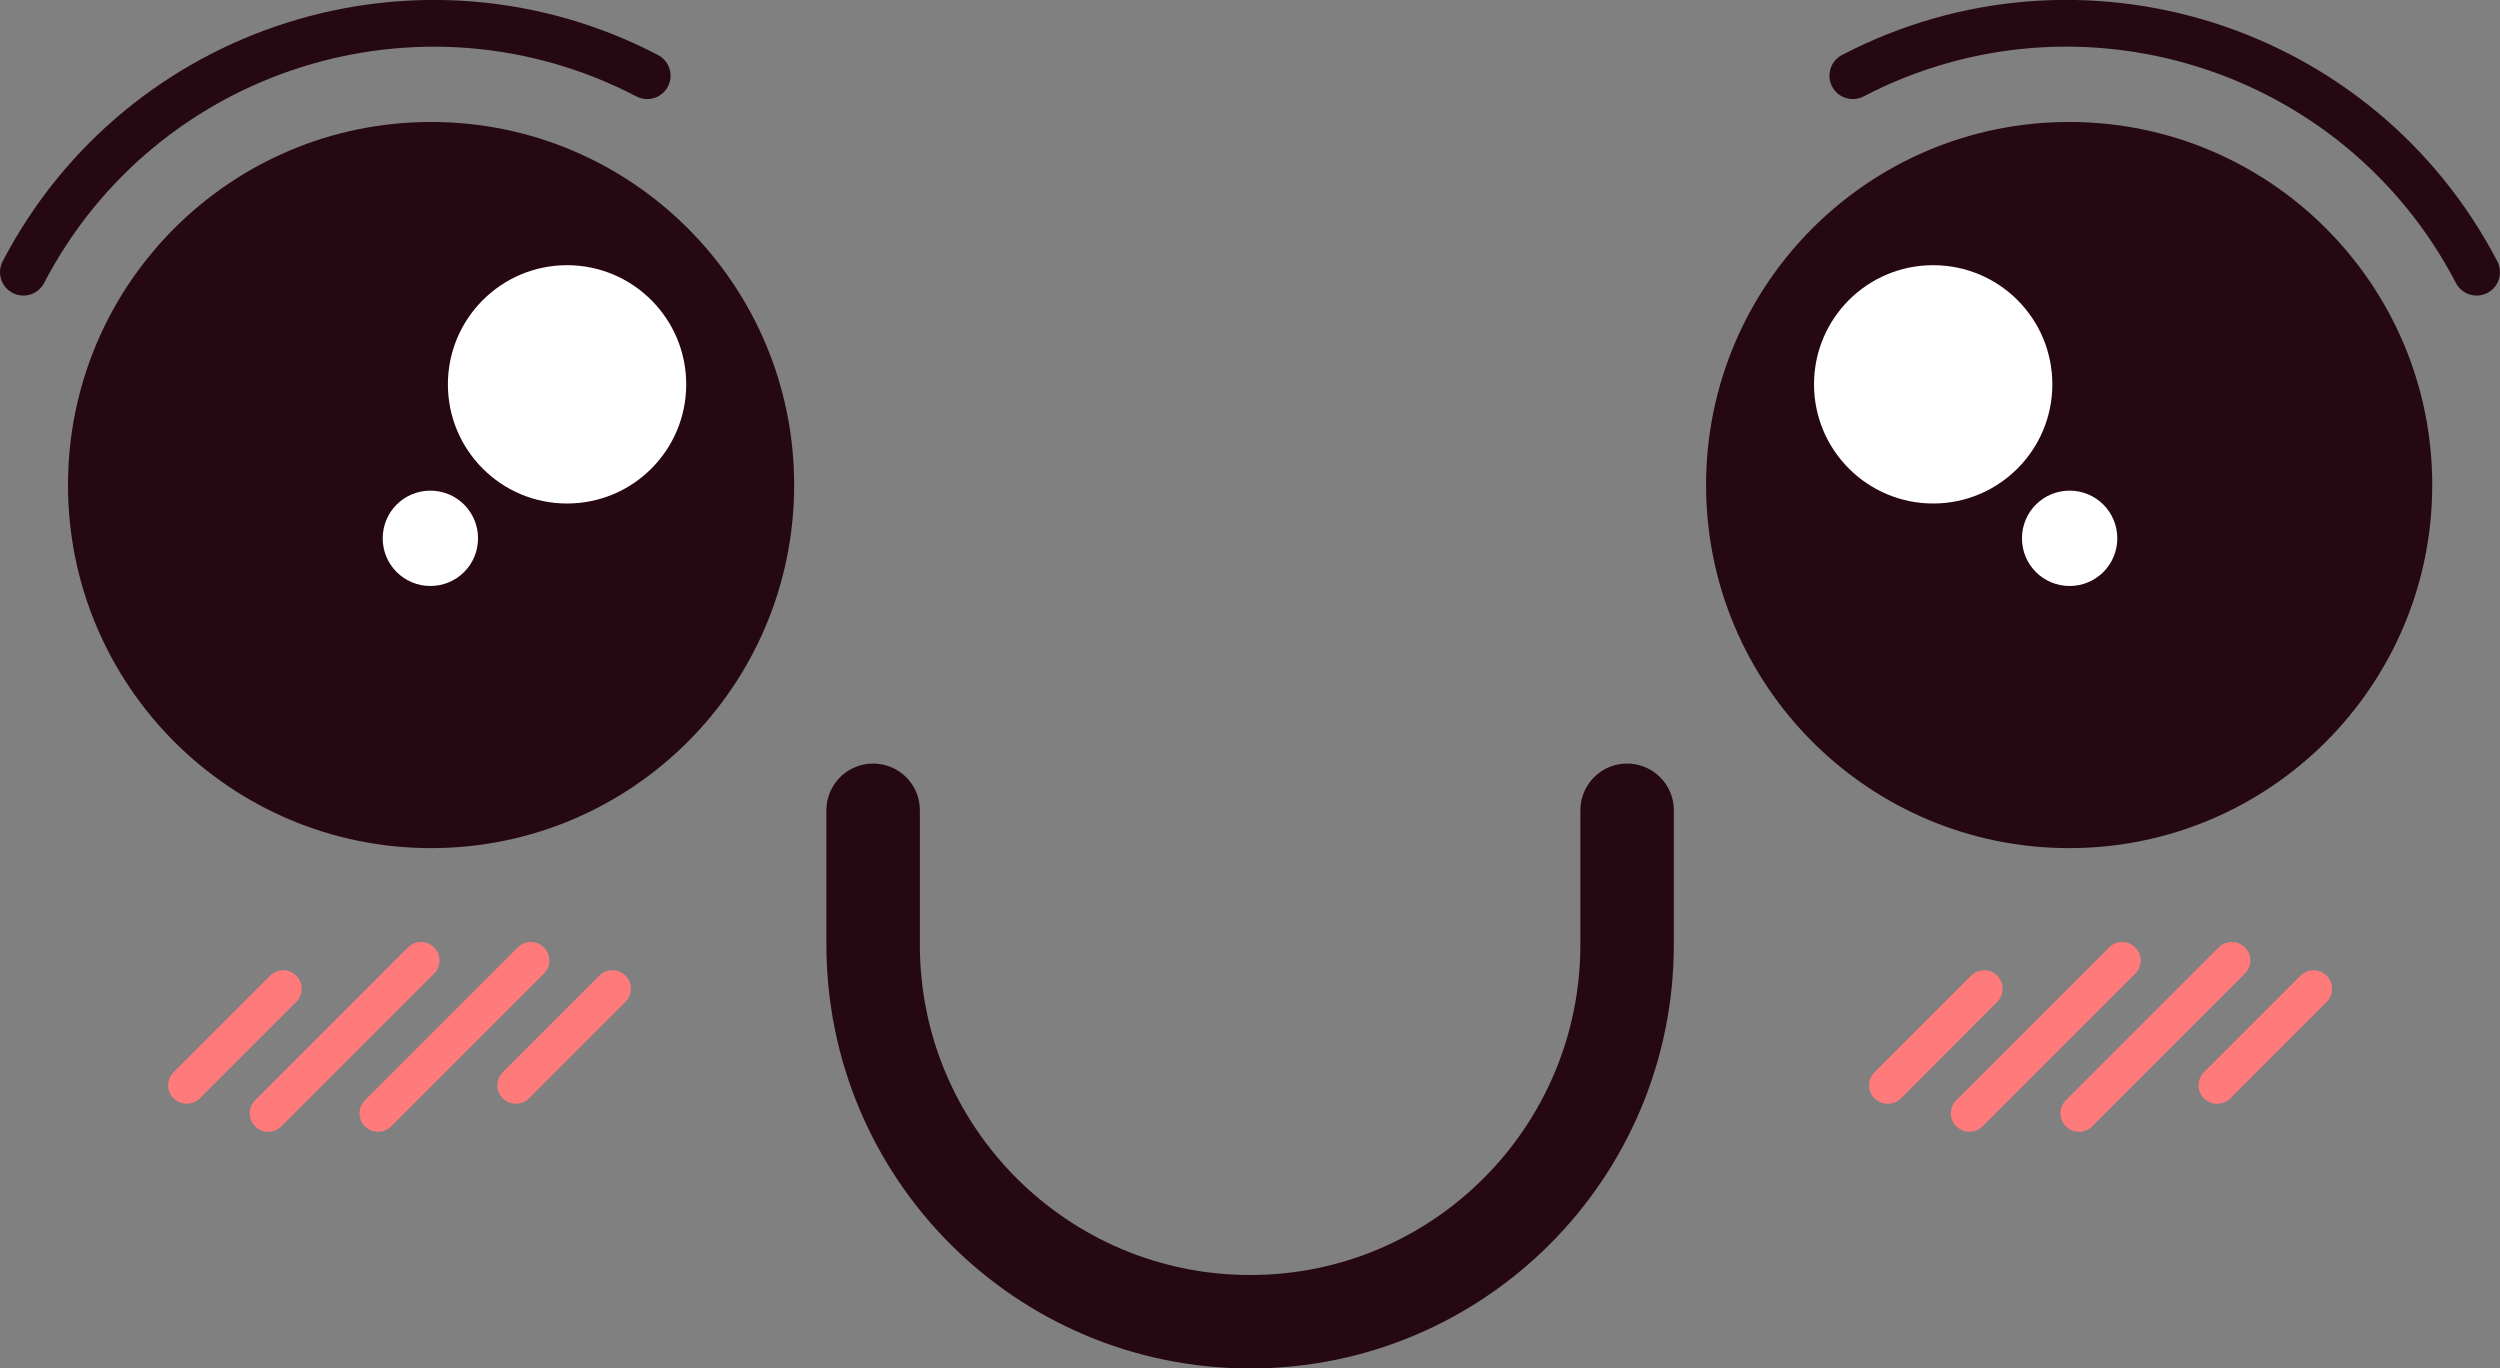 <?xml version="1.0" encoding="UTF-8"?><svg id="b" xmlns="http://www.w3.org/2000/svg" viewBox="0 0 107 58.57"><rect x="0" y="0" width="107" height="58.57" fill="#808080" stroke="none"/><g id="c"><path d="M69.64,34.68v5.75c0,8.91-7.22,16.14-16.13,16.14h0c-8.91,0-16.14-7.22-16.14-16.14v-5.75" style="fill:none; stroke:#260813; stroke-linecap:round; stroke-linejoin:round; stroke-width:4px;"/><path d="M80.79,47.24c-.2,0-.4-.08-.56-.23-.31-.31-.31-.81,0-1.12l4.13-4.13c.31-.31.81-.31,1.12,0s.31.81,0,1.12l-4.12,4.13c-.15.15-.36.23-.56.23Z" style="fill:#ff7b7b; stroke-width:0px;"/><path d="M94.89,47.24c-.2,0-.4-.08-.56-.23-.31-.31-.31-.81,0-1.12l4.13-4.13c.31-.31.81-.31,1.12,0s.31.81,0,1.12l-4.12,4.13c-.15.15-.36.23-.56.23Z" style="fill:#ff7b7b; stroke-width:0px;"/><path d="M84.29,48.44c-.2,0-.4-.08-.56-.23-.31-.31-.31-.81,0-1.12l6.54-6.54c.31-.31.81-.31,1.12,0,.31.31.31.81,0,1.12l-6.54,6.54c-.15.15-.36.23-.56.23Z" style="fill:#ff7b7b; stroke-width:0px;"/><path d="M88.98,48.44c-.2,0-.4-.08-.56-.23-.31-.31-.31-.81,0-1.12l6.54-6.54c.31-.31.81-.31,1.12,0,.31.31.31.81,0,1.12l-6.54,6.54c-.15.15-.36.23-.56.23Z" style="fill:#ff7b7b; stroke-width:0px;"/><path d="M7.99,47.24c-.2,0-.4-.08-.56-.23-.31-.31-.31-.81,0-1.12l4.13-4.13c.31-.31.81-.31,1.12,0s.31.81,0,1.12l-4.13,4.13c-.15.15-.36.23-.56.23Z" style="fill:#ff7b7b; stroke-width:0px;"/><path d="M22.08,47.24c-.2,0-.4-.08-.56-.23-.31-.31-.31-.81,0-1.12l4.13-4.13c.31-.31.81-.31,1.12,0s.31.81,0,1.12l-4.13,4.13c-.15.15-.36.23-.56.23Z" style="fill:#ff7b7b; stroke-width:0px;"/><path d="M11.48,48.44c-.2,0-.4-.08-.56-.23-.31-.31-.31-.81,0-1.12l6.54-6.54c.31-.31.81-.31,1.12,0,.31.31.31.81,0,1.12l-6.54,6.54c-.15.15-.36.23-.56.23Z" style="fill:#ff7b7b; stroke-width:0px;"/><path d="M16.18,48.44c-.2,0-.4-.08-.56-.23-.31-.31-.31-.81,0-1.12l6.54-6.54c.31-.31.81-.31,1.12,0,.31.31.31.81,0,1.12l-6.54,6.54c-.15.15-.36.23-.56.23Z" style="fill:#ff7b7b; stroke-width:0px;"/><path d="M32.99,20.76c0,8.03-6.51,14.54-14.54,14.54S3.91,28.79,3.91,20.76s6.51-14.54,14.54-14.54,14.54,6.51,14.54,14.54Z" style="fill:#260813; stroke:#260813; stroke-linecap:round; stroke-linejoin:round; stroke-width:2px;"/><path d="M29.37,16.45c0,2.82-2.28,5.1-5.1,5.1s-5.1-2.28-5.1-5.1,2.29-5.1,5.1-5.1,5.1,2.28,5.1,5.1Z" style="fill:#fff; stroke-width:0px;"/><path d="M20.46,23.04c0,1.13-.91,2.04-2.04,2.04s-2.04-.91-2.04-2.04.91-2.04,2.04-2.04,2.04.91,2.04,2.04Z" style="fill:#fff; stroke-width:0px;"/><path d="M1,11.65C6.05,1.96,18-1.81,27.7,3.24" style="fill:none; stroke:#260813; stroke-linecap:round; stroke-linejoin:round; stroke-width:2px;"/><path d="M74.02,20.76c0,8.03,6.51,14.54,14.54,14.54s14.54-6.51,14.54-14.54-6.51-14.54-14.54-14.54-14.54,6.51-14.54,14.54Z" style="fill:#260813; stroke:#260813; stroke-linecap:round; stroke-linejoin:round; stroke-width:2px;"/><path d="M77.64,16.45c0,2.82,2.29,5.1,5.1,5.1s5.1-2.28,5.1-5.1-2.28-5.1-5.1-5.1-5.1,2.28-5.1,5.1Z" style="fill:#fff; stroke-width:0px;"/><path d="M86.54,23.04c0,1.13.91,2.04,2.04,2.04s2.04-.91,2.04-2.04-.91-2.04-2.04-2.04-2.04.91-2.04,2.04Z" style="fill:#fff; stroke-width:0px;"/><path d="M106,11.65c-5.05-9.7-17-13.46-26.7-8.41" style="fill:none; stroke:#260813; stroke-linecap:round; stroke-linejoin:round; stroke-width:2px;"/></g></svg>